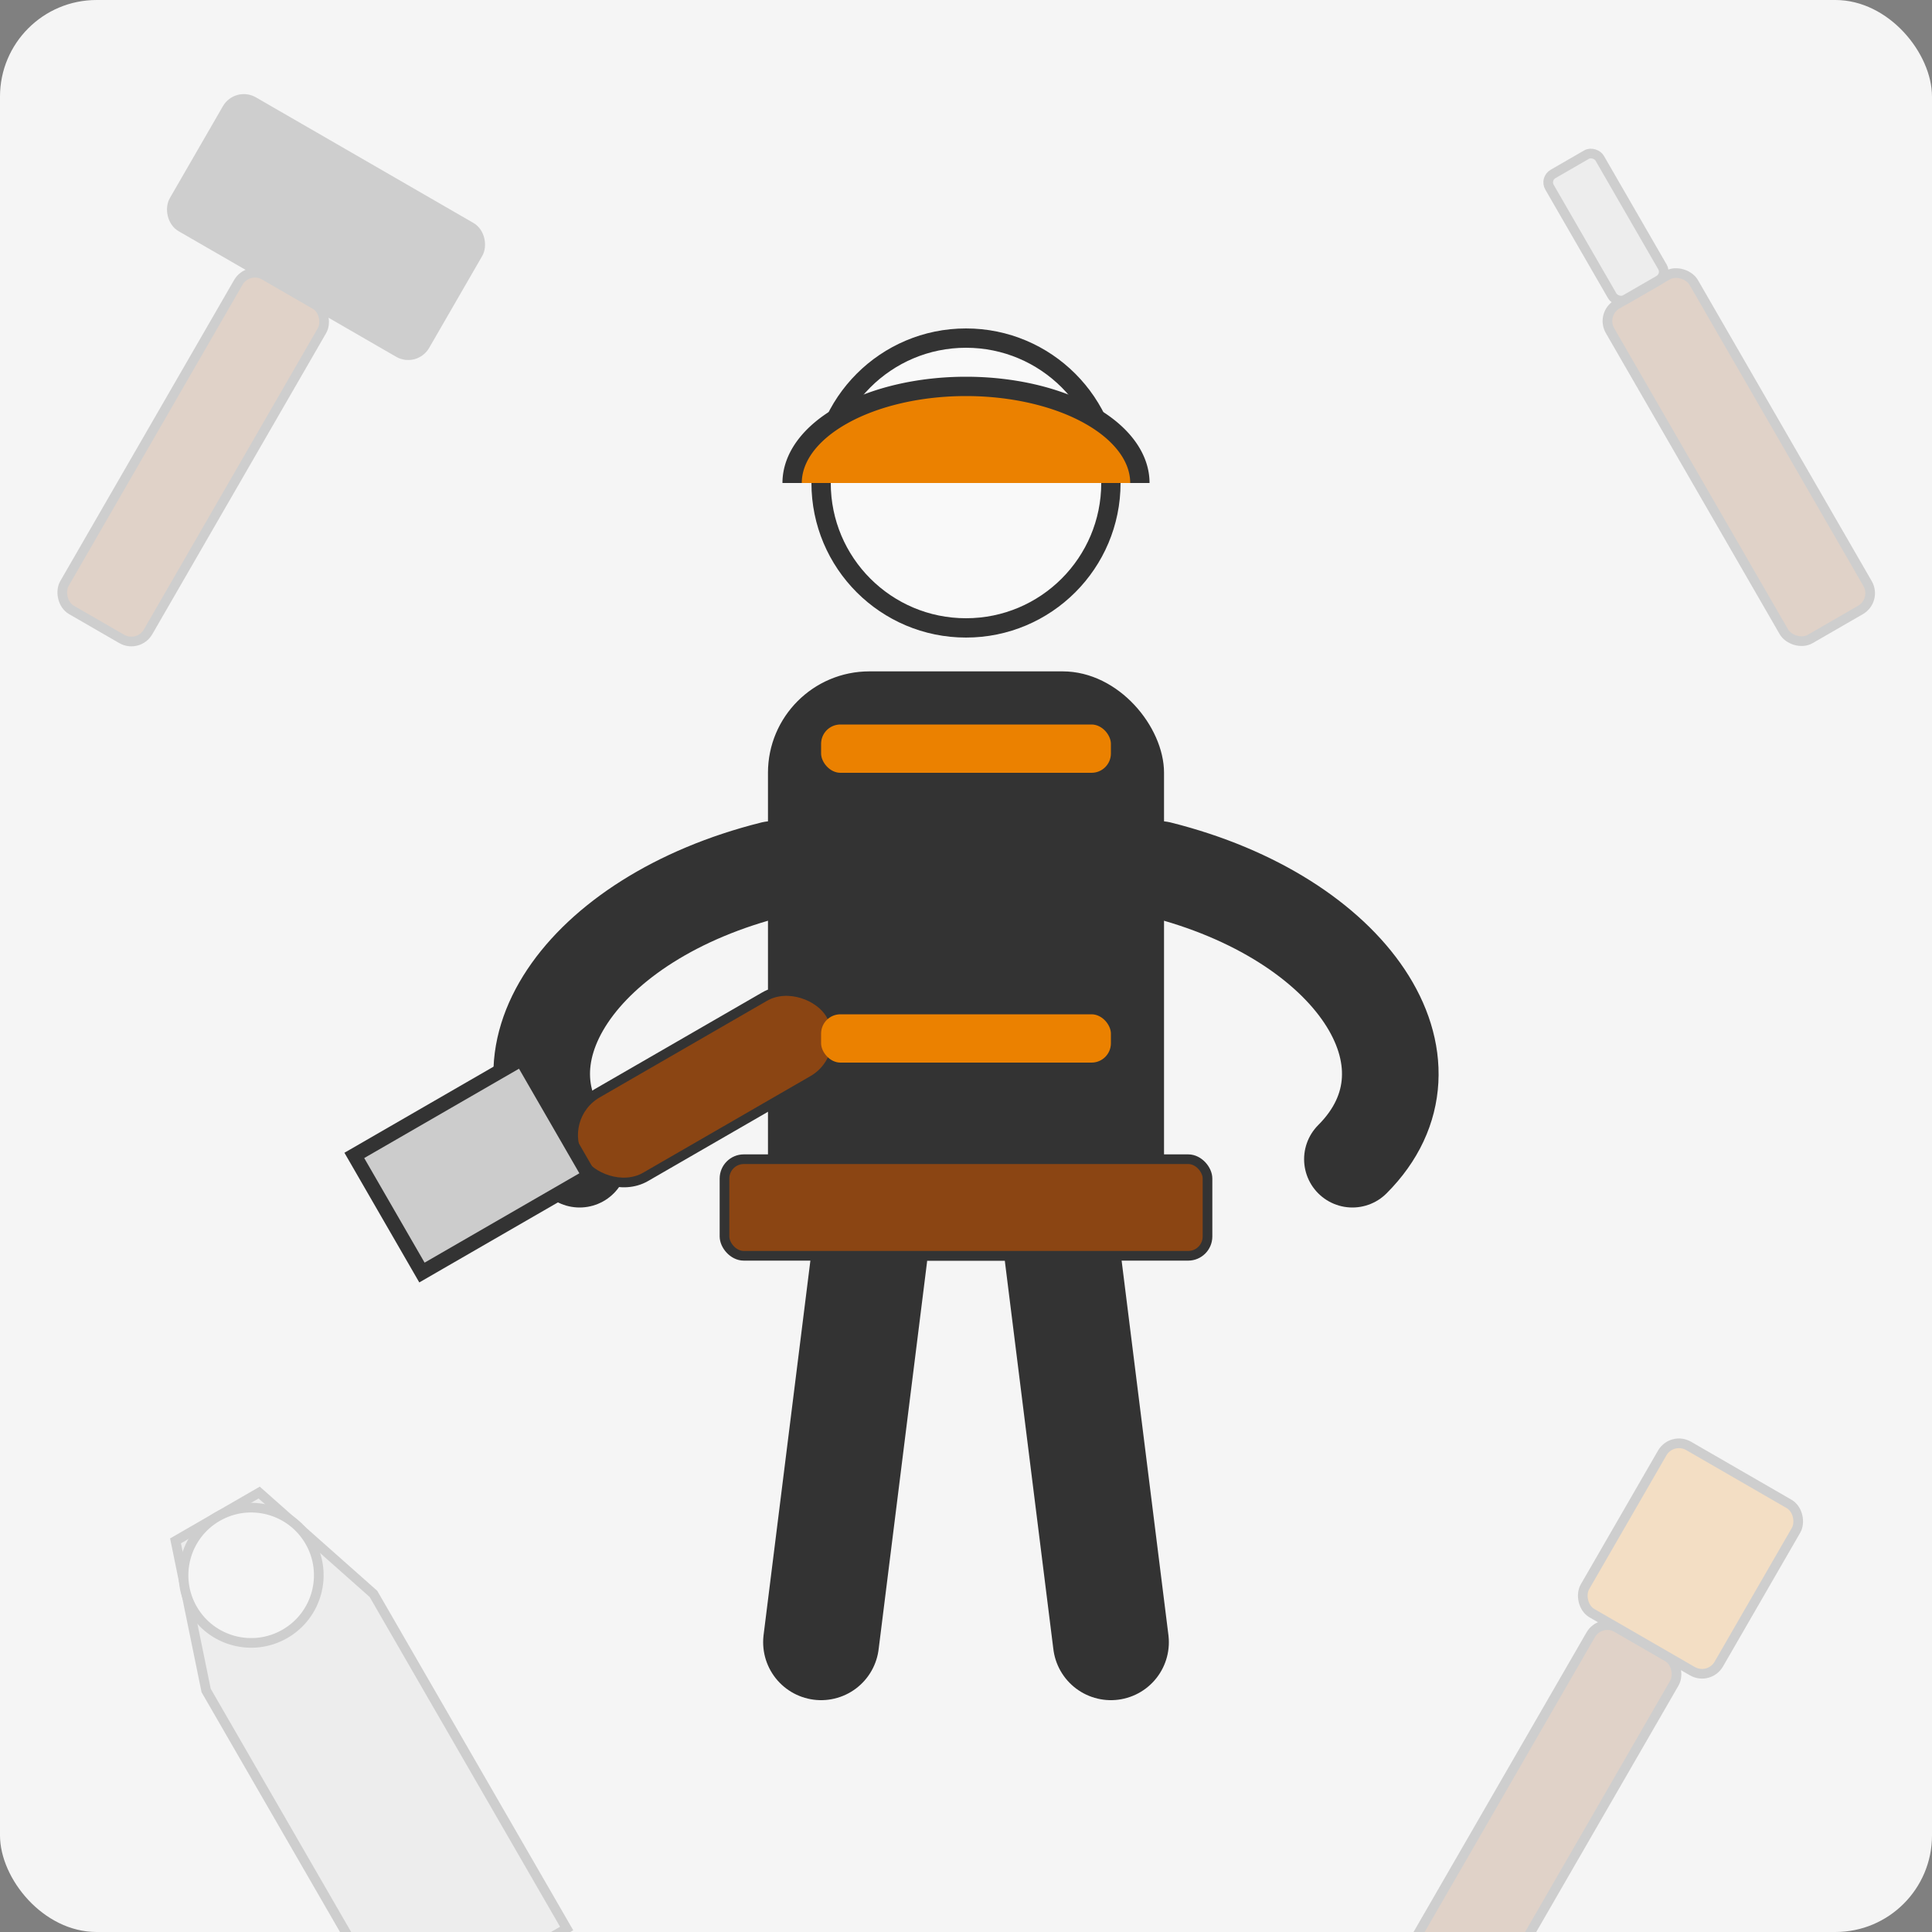 <svg xmlns="http://www.w3.org/2000/svg" viewBox="0 0 200 200" width="200" height="200">
  <rect x="0" y="0" width="200" height="200" fill="#808080" stroke="none"/>
  <!-- Background -->
  <rect width="200" height="200" fill="#f5f5f5" rx="10" ry="10"/>
  
  <!-- Worker figure (simplified) -->
  <g transform="translate(100, 100)">
    <!-- Head with hard hat -->
    <circle cx="0" cy="-50" r="15" fill="#f9f9f9" stroke="#333333" stroke-width="2"/>
    <path d="M-18,-50 A18,10 0 0,1 18,-50" fill="#eb8100" stroke="#333333" stroke-width="2"/>
    
    <!-- Body -->
    <rect x="-20" y="-30" width="40" height="60" rx="10" ry="10" fill="#333333" stroke="#333333" stroke-width="1"/>
    
    <!-- Arms -->
    <g stroke="#333333" stroke-width="10" stroke-linecap="round">
      <!-- Left arm (holding trowel) -->
      <path d="M-20,-10 C-40,-5 -50,10 -40,20" fill="none"/>
      <!-- Right arm -->
      <path d="M20,-10 C40,-5 50,10 40,20" fill="none"/>
    </g>
    
    <!-- Legs -->
    <g stroke="#333333" stroke-width="12" stroke-linecap="round">
      <!-- Left leg -->
      <path d="M-10,30 L-15,70" fill="none"/>
      <!-- Right leg -->
      <path d="M10,30 L15,70" fill="none"/>
    </g>
    
    <!-- Trowel in hand -->
    <g transform="translate(-40, 20) rotate(-30)">
      <!-- Trowel handle -->
      <rect x="0" y="-5" width="30" height="10" rx="5" ry="5" fill="#8B4513" stroke="#333333" stroke-width="1"/>
      <!-- Trowel blade -->
      <path d="M-20,-12 L0,-12 L0,2 L-20,2 Z" fill="#cccccc" stroke="#333333" stroke-width="1.5"/>
    </g>
    
    <!-- Tool belt -->
    <rect x="-25" y="20" width="50" height="10" rx="2" ry="2" fill="#8B4513" stroke="#333333" stroke-width="1"/>
    
    <!-- Safety vest highlights -->
    <rect x="-15" y="-25" width="30" height="5" fill="#eb8100" rx="2" ry="2"/>
    <rect x="-15" y="5" width="30" height="5" fill="#eb8100" rx="2" ry="2"/>
  </g>
  
  <!-- Tools background -->
  <g opacity="0.2">
    <!-- Hammer -->
    <g transform="translate(30, 30) rotate(30)">
      <rect x="-5" y="0" width="10" height="40" rx="2" ry="2" fill="#8B4513" stroke="#333333" stroke-width="1"/>
      <rect x="-15" y="-15" width="30" height="15" rx="2" ry="2" fill="#333333" stroke="#333333" stroke-width="1"/>
    </g>
    
    <!-- Screwdriver -->
    <g transform="translate(170, 30) rotate(-30)">
      <rect x="-5" y="0" width="10" height="40" rx="2" ry="2" fill="#8B4513" stroke="#333333" stroke-width="1"/>
      <rect x="-3" y="-15" width="6" height="15" rx="1" ry="1" fill="#cccccc" stroke="#333333" stroke-width="1"/>
    </g>
    
    <!-- Wrench -->
    <g transform="translate(30, 170) rotate(-30)">
      <path d="M-5,-15 L5,-15 L10,0 L10,40 L-10,40 L-10,0 Z" fill="#cccccc" stroke="#333333" stroke-width="1" rx="2" ry="2"/>
      <circle cx="0" cy="-8" r="7" fill="#f5f5f5" stroke="#333333" stroke-width="1"/>
    </g>
    
    <!-- Paintbrush -->
    <g transform="translate(170, 170) rotate(30)">
      <rect x="-5" y="0" width="10" height="40" rx="2" ry="2" fill="#8B4513" stroke="#333333" stroke-width="1"/>
      <rect x="-8" y="-20" width="16" height="20" rx="2" ry="2" fill="#eb8100" stroke="#333333" stroke-width="1"/>
    </g>
  </g>
</svg>
